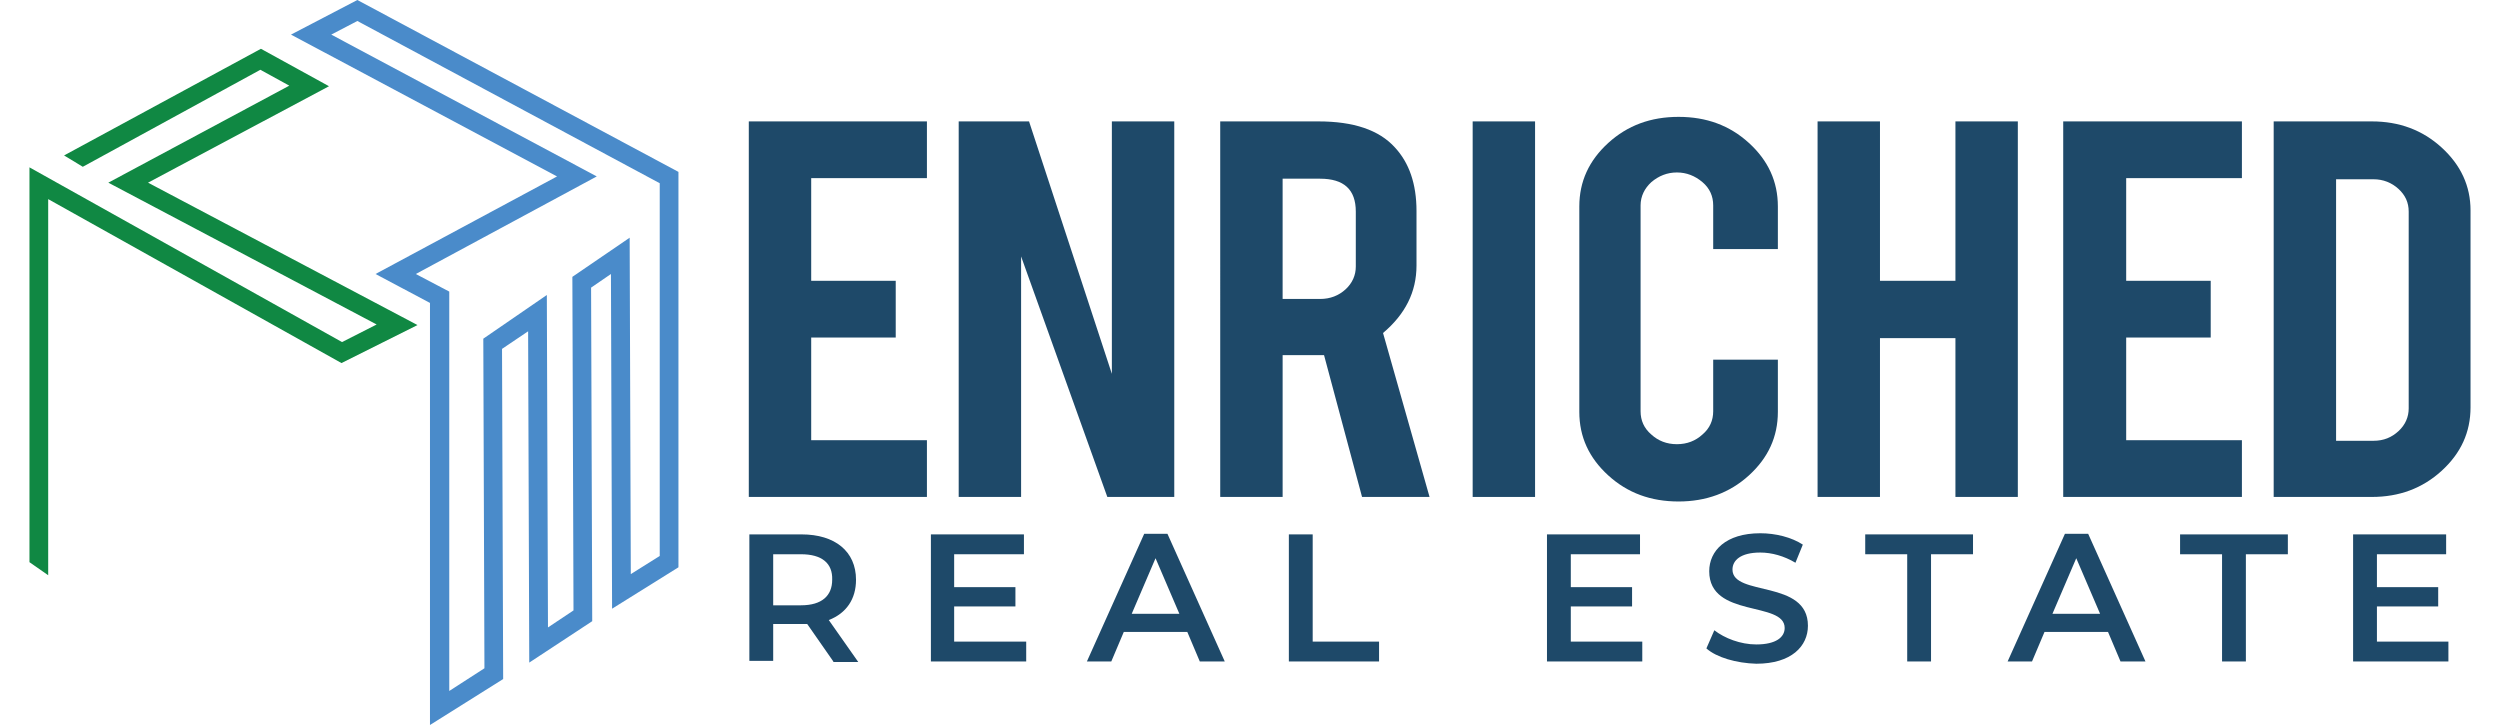 <?xml version="1.0" encoding="utf-8"?>
<!-- Generator: Adobe Illustrator 21.0.2, SVG Export Plug-In . SVG Version: 6.00 Build 0)  -->
<svg version="1.1" id="Layer_1" xmlns="http://www.w3.org/2000/svg" xmlns:xlink="http://www.w3.org/1999/xlink" x="0px" y="0px"
	 viewBox="0 0 430.3 127.8" style="enable-background:new 0 0 430.3 127.8;" xml:space="preserve"  height="58" width="200">
<style type="text/css">
	.st0{fill:#108843;}
	.st1{fill:#4A8BCA;}
	.st2{fill:#1E4969;}
</style>
<g>
	<g>
		<g>
			<polygon class="st0" points="3.3,101.4 0,99.1 0,29.5 55.1,60.3 61.2,57.2 13.9,32.2 45.8,15.1 40.7,12.3 9.4,29.4 6.1,27.4 
				40.8,8.6 52.8,15.2 20.9,32.2 68.4,57.3 55,64 3.3,35.1 			"/>
		</g>
		<g>
			<g>
				<path class="st1" d="M70.6,127.8V53.4l-9.6-5.1L93,31.1L46.1,6.1L57.8,0l56.6,30.3V100l-11.7,7.3l-0.2-59l-3.5,2.4l0.2,58.8
					l-11.1,7.3l-0.2-58.4l-4.6,3.1l0.2,58.2L70.6,127.8z M68.1,48.3l5.9,3.1v70.4l6.2-4l-0.2-58.1l11.2-7.7l0.2,58.6l4.5-3
					l-0.2-58.8l10.1-6.9l0.2,59.3l5.1-3.2V32.3L57.8,3.7l-4.6,2.4l46.8,25L68.1,48.3z"/>
			</g>
		</g>
	</g>
	<g>
		<g>
			<path class="st2" d="M126.8,87.6V21.4h31.4v10h-20.4v18.1h14.9v10h-14.9v18.1h20.4v10L126.8,87.6L126.8,87.6z"/>
			<path class="st2" d="M176.2,21.4l14.6,44.5V21.4h11v66.2h-11.8l-15.2-42.4v42.4h-11V21.4L176.2,21.4L176.2,21.4z"/>
			<path class="st2" d="M227.2,21.4c6.2,0,10.7,1.5,13.5,4.6c2.5,2.7,3.8,6.4,3.8,11.2v9.6c0,4.7-2,8.6-5.9,11.9l8.2,28.9h-11.9
				l-6.7-25c-0.3,0-0.7,0-1,0h-6.3v25h-11V21.4L227.2,21.4L227.2,21.4z M233.8,37.3c0-3.9-2.1-5.8-6.3-5.8h-6.6v21.2h6.6
				c1.8,0,3.3-0.6,4.5-1.7s1.8-2.5,1.8-4L233.8,37.3L233.8,37.3z"/>
			<path class="st2" d="M265.4,87.6h-11V21.4h11V87.6z"/>
			<path class="st2" d="M290.7,88.4c-4.9,0-9-1.5-12.4-4.6c-3.4-3.1-5.1-6.8-5.1-11.2V36.4c0-4.4,1.7-8.1,5.1-11.2
				c3.4-3.1,7.5-4.6,12.4-4.6c4.9,0,9,1.5,12.4,4.6s5.1,6.8,5.1,11.2v7.5h-11.4v-7.7c0-1.6-0.6-3-1.9-4.1c-1.3-1.1-2.8-1.7-4.5-1.7
				c-1.7,0-3.2,0.6-4.5,1.7c-1.2,1.1-1.9,2.5-1.9,4.1v36.3c0,1.6,0.6,3,1.9,4.1c1.2,1.1,2.7,1.7,4.5,1.7c1.8,0,3.3-0.6,4.5-1.7
				c1.3-1.1,1.9-2.5,1.9-4.1v-9.1h11.4v9.2c0,4.4-1.7,8.1-5.1,11.2S295.5,88.4,290.7,88.4z"/>
			<path class="st2" d="M326.2,59.6v28h-11V21.4h11v28.1h13.3V21.4h11v66.2h-11v-28H326.2z"/>
			<path class="st2" d="M358.5,87.6V21.4H390v10h-20.4v18.1h14.9v10h-14.9v18.1H390v10L358.5,87.6L358.5,87.6z"/>
			<path class="st2" d="M430.3,71.8c0,4.4-1.7,8.1-5.1,11.2c-3.4,3.1-7.5,4.6-12.3,4.6h-17.3V21.4h17.3c4.8,0,8.9,1.5,12.3,4.6
				c3.4,3.1,5.1,6.8,5.1,11.1V71.8z M406.6,77.7h6.6c1.8,0,3.2-0.6,4.4-1.7s1.8-2.5,1.8-4V37.3c0-1.6-0.6-2.9-1.8-4
				s-2.7-1.7-4.4-1.7h-6.6L406.6,77.7L406.6,77.7z"/>
		</g>
		<g>
			<path class="st2" d="M141.7,116.6l-4.6-6.6c-0.3,0-0.6,0-0.9,0h-5.1v6.5h-4.2V94.2h9.2c5.9,0,9.6,3,9.6,8c0,3.4-1.7,5.9-4.8,7.1
				l5.2,7.4H141.7z M136,97.7h-4.9v9h4.9c3.7,0,5.5-1.7,5.5-4.5C141.6,99.3,139.7,97.7,136,97.7z"/>
			<path class="st2" d="M175.7,113.1v3.5h-16.8V94.2h16.4v3.5H163v5.8h10.8v3.4H163v6.2L175.7,113.1L175.7,113.1z"/>
			<path class="st2" d="M204.1,111.4h-11.2l-2.2,5.2h-4.3l10.1-22.5h4.1l10.1,22.5h-4.4L204.1,111.4z M202.7,108.2l-4.2-9.8
				l-4.2,9.8H202.7z"/>
			<path class="st2" d="M222,94.2h4.2v18.9h11.7v3.5H222V94.2z"/>
			<path class="st2" d="M284.3,113.1v3.5h-16.8V94.2h16.4v3.5h-12.2v5.8h10.8v3.4h-10.8v6.2L284.3,113.1L284.3,113.1z"/>
			<path class="st2" d="M295.6,114.3l1.4-3.2c1.8,1.4,4.6,2.5,7.4,2.5c3.5,0,5-1.3,5-2.9c0-4.8-13.3-1.7-13.3-10
				c0-3.6,2.9-6.7,9-6.7c2.7,0,5.5,0.7,7.5,2l-1.3,3.2c-2-1.2-4.2-1.8-6.2-1.8c-3.5,0-4.9,1.4-4.9,3c0,4.8,13.3,1.7,13.3,9.9
				c0,3.6-2.9,6.7-9.1,6.7C300.9,116.9,297.4,115.9,295.6,114.3z"/>
			<path class="st2" d="M331,97.7h-7.4v-3.5h19v3.5h-7.4v18.9H331V97.7L331,97.7z"/>
			<path class="st2" d="M366.4,111.4h-11.2l-2.2,5.2h-4.3l10.1-22.5h4.1l10.1,22.5h-4.4L366.4,111.4z M365,108.2l-4.2-9.8l-4.2,9.8
				H365z"/>
			<path class="st2" d="M386.5,97.7h-7.4v-3.5h19v3.5h-7.4v18.9h-4.2V97.7z"/>
			<path class="st2" d="M426.4,113.1v3.5h-16.8V94.2H426v3.5h-12.2v5.8h10.8v3.4h-10.8v6.2L426.4,113.1L426.4,113.1z"/>
		</g>
	</g>
</g>
</svg>
